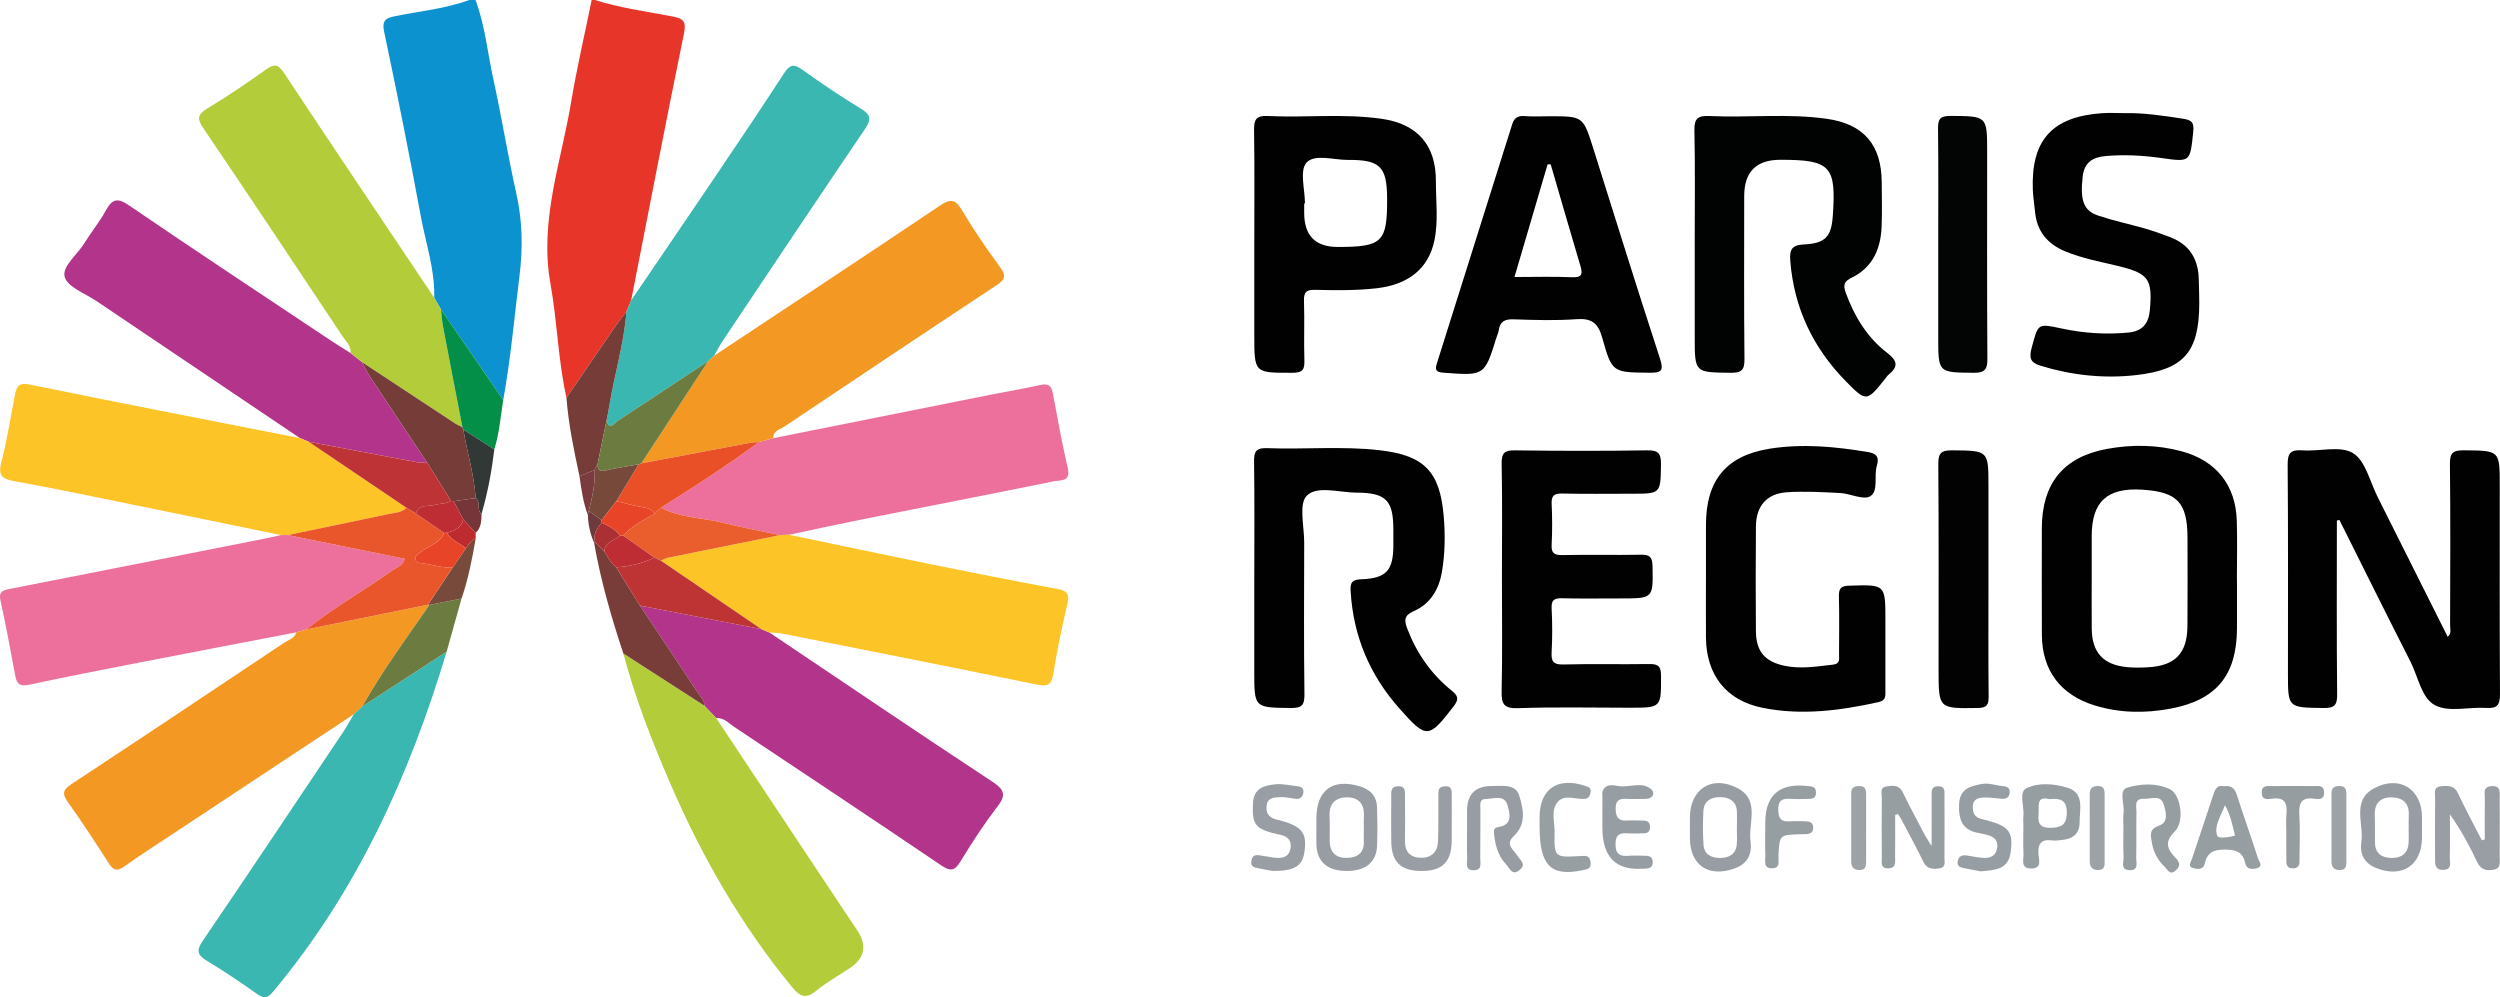 <?xml version="1.0" encoding="UTF-8"?> <svg xmlns="http://www.w3.org/2000/svg" id="uuid-7e4a6bd4-fb1d-4b06-9505-6381bcc4f966" width="1985.1" height="791.8" viewBox="0 0 1985.1 791.8"><defs><style>.uuid-83f15177-c94b-429f-8983-9e569036ec9c{fill:#be2d33;}.uuid-83f15177-c94b-429f-8983-9e569036ec9c,.uuid-afa5bc70-6eff-45a5-9e8a-7a1dd09c993b,.uuid-75de0ffa-b8f0-4bfb-8bc9-1ba58cd443a6,.uuid-55fb92d3-f9ca-4307-9493-3c056477c2de,.uuid-5d5218b7-e66c-42c6-a397-ff1d07bdd0e7,.uuid-e3b422e3-160e-4de7-bdab-351763471a52,.uuid-abb0ff02-f39f-4f6b-8147-21713c3ef49b,.uuid-cb2afd8f-e371-4a4c-998d-308095c52d3a,.uuid-8a083e4f-d2ca-462a-ab30-f17fad4d7c28,.uuid-b3e6a216-c00d-45ba-a4ca-c8596ca0d287,.uuid-9456b6c9-8376-4655-a1ae-8c3f13c67843,.uuid-c73eb4a5-62a9-4893-ac7e-63e2a06ccb5c,.uuid-04f8079d-037b-48d4-9f46-8c6212e52e08,.uuid-a9f3cd32-c93f-4d88-a4a1-661c15f7376a,.uuid-3e91bc23-4aca-4236-856c-aadbdbde4748,.uuid-ebd1d23e-d85f-4efb-a9b7-a5e3107a52e6,.uuid-bb895e8d-f921-4fd1-8d75-97820882bea3,.uuid-f08b048f-7672-474f-ac2a-b3db32b0a670,.uuid-a631b417-62a8-4a5e-9b3e-333da1baf948,.uuid-20762c56-9495-465e-bef0-c23107bf0cd6,.uuid-cb11db23-32a6-41c6-93bc-c33b6867b0a5,.uuid-4576849d-0342-4349-805e-7e53da543fd1,.uuid-6cdb482a-b57a-4877-8862-f58a409b2ed8,.uuid-1df9bd06-1be0-4bb5-ad2c-9480fd0fd3e7,.uuid-072fd1a1-c296-4a66-ab94-3918df101ed4,.uuid-d62b4b24-b025-40d6-b252-c1a170b6881b,.uuid-fa907edd-bbb5-4e4f-a772-e8a05c960aee,.uuid-380392fc-fd65-4293-be21-17140919c9bd,.uuid-e609a22f-41d6-4933-8ee3-668e5ccf1dcc,.uuid-157c7759-3b55-4fcb-908a-8b70d20be9bc,.uuid-1d70477d-4752-4d71-9540-77bbd7a947cd,.uuid-2441b875-c9f6-4339-9bb0-0210f5039b06,.uuid-2f6b7bd3-9703-4188-8e0a-d052b37bbd19,.uuid-6daee454-679d-4ef0-af77-60adec5c15ba,.uuid-4e0c5d6a-c293-4156-86c9-bd7bbdc4ee4a,.uuid-b7430068-343a-4a6c-9d8b-1e7bb4dff5bf,.uuid-de87da90-630b-41de-ab21-4fe98640f096,.uuid-828d23fa-a763-443e-b836-bbb5328ee50c,.uuid-c2225128-5eb1-4cb3-ba10-4b85d976548a{stroke-width:0px;}.uuid-afa5bc70-6eff-45a5-9e8a-7a1dd09c993b{fill:#ea562b;}.uuid-75de0ffa-b8f0-4bfb-8bc9-1ba58cd443a6{fill:#979ea2;}.uuid-55fb92d3-f9ca-4307-9493-3c056477c2de{fill:#783d39;}.uuid-5d5218b7-e66c-42c6-a397-ff1d07bdd0e7{fill:#f49824;}.uuid-e3b422e3-160e-4de7-bdab-351763471a52{fill:#313836;}.uuid-abb0ff02-f39f-4f6b-8147-21713c3ef49b{fill:#989fa3;}.uuid-cb2afd8f-e371-4a4c-998d-308095c52d3a{fill:#010102;}.uuid-8a083e4f-d2ca-462a-ab30-f17fad4d7c28{fill:#ec6f9c;}.uuid-b3e6a216-c00d-45ba-a4ca-c8596ca0d287{fill:#be2b2f;}.uuid-9456b6c9-8376-4655-a1ae-8c3f13c67843{fill:#763538;}.uuid-c73eb4a5-62a9-4893-ac7e-63e2a06ccb5c{fill:#be3335;}.uuid-04f8079d-037b-48d4-9f46-8c6212e52e08{fill:#9ca2a6;}.uuid-a9f3cd32-c93f-4d88-a4a1-661c15f7376a{fill:#0c93cf;}.uuid-3e91bc23-4aca-4236-856c-aadbdbde4748{fill:#b3358b;}.uuid-ebd1d23e-d85f-4efb-a9b7-a5e3107a52e6{fill:#784a3b;}.uuid-bb895e8d-f921-4fd1-8d75-97820882bea3{fill:#969da1;}.uuid-f08b048f-7672-474f-ac2a-b3db32b0a670{fill:#3ab7b0;}.uuid-a631b417-62a8-4a5e-9b3e-333da1baf948{fill:#010101;}.uuid-20762c56-9495-465e-bef0-c23107bf0cd6{fill:#6c7c40;}.uuid-cb11db23-32a6-41c6-93bc-c33b6867b0a5{fill:#77493a;}.uuid-4576849d-0342-4349-805e-7e53da543fd1{fill:#048f49;}.uuid-6cdb482a-b57a-4877-8862-f58a409b2ed8{fill:#ea5d2d;}.uuid-1df9bd06-1be0-4bb5-ad2c-9480fd0fd3e7{fill:#030404;}.uuid-072fd1a1-c296-4a66-ab94-3918df101ed4{fill:#979da2;}.uuid-d62b4b24-b025-40d6-b252-c1a170b6881b{fill:#be3435;}.uuid-fa907edd-bbb5-4e4f-a772-e8a05c960aee{fill:#e84528;}.uuid-380392fc-fd65-4293-be21-17140919c9bd{fill:#6f3a3b;}.uuid-e609a22f-41d6-4933-8ee3-668e5ccf1dcc{fill:#010202;}.uuid-157c7759-3b55-4fcb-908a-8b70d20be9bc{fill:#793b3d;}.uuid-1d70477d-4752-4d71-9540-77bbd7a947cd{fill:#020202;}.uuid-2441b875-c9f6-4339-9bb0-0210f5039b06{fill:#979ea3;}.uuid-2f6b7bd3-9703-4188-8e0a-d052b37bbd19{fill:#ab3033;}.uuid-6daee454-679d-4ef0-af77-60adec5c15ba{fill:#b3cc39;}.uuid-4e0c5d6a-c293-4156-86c9-bd7bbdc4ee4a{fill:#989ea3;}.uuid-b7430068-343a-4a6c-9d8b-1e7bb4dff5bf{fill:#e73629;}.uuid-de87da90-630b-41de-ab21-4fe98640f096{fill:#e95028;}.uuid-828d23fa-a763-443e-b836-bbb5328ee50c{fill:#fdc428;}.uuid-c2225128-5eb1-4cb3-ba10-4b85d976548a{fill:#763d38;}</style></defs><path class="uuid-a9f3cd32-c93f-4d88-a4a1-661c15f7376a" d="M344.78,236.4c.65-22.13-6.65-43.01-10.6-64.37-9.05-49.04-18.82-97.95-29.15-146.74-2.01-9.5,1.67-11.02,9.02-12.51C333.62,8.81,353.68,6.95,372.6,0h4.98c7.56,20.19,9.51,41.65,14.09,62.51,6.63,30.19,11.52,60.76,18.26,90.92,4.85,21.67,5.38,43.05,2.64,65-4.13,33.1-7.02,66.36-12.99,99.23-16.48-23.98-32.96-47.97-49.44-71.96-1.79-3.1-3.58-6.2-5.37-9.31Z"></path><path class="uuid-b7430068-343a-4a6c-9d8b-1e7bb4dff5bf" d="M449.77,315.83c-6.62-29.85-7.31-60.57-12.69-90.52-8.96-49.9,8.42-96.36,16.38-144.04,4.55-27.24,10.84-54.19,16.35-81.27.83,0,1.66,0,2.49,0,20.15,6.36,41.09,9.11,61.75,13.08,8.44,1.62,11.06,3.79,9.06,13.55-14.49,70.51-28.07,141.21-41.93,211.83-1.25,3-2.52,6.03-3.78,9.05-2.72,3.55-5.6,7-8.14,10.68-13.21,19.18-26.33,38.42-39.49,57.65Z"></path><path class="uuid-cb2afd8f-e371-4a4c-998d-308095c52d3a" d="M1855.57,413.36c0,46.01-.26,92.02.22,138.02.09,8.85-2.35,10.94-11,10.81-28.06-.4-28.07-.02-28.07-27.51,0-55.14.23-110.28-.23-165.41-.08-9.26,2.12-12.39,11.64-11.68,13.62,1.02,30.17-3.96,40.22,2.18,9.93,6.07,13.47,22.71,19.57,34.83,18.53,36.82,36.94,73.71,55.65,111.06,3.28-2.79,1.9-6.23,1.91-9.09.11-42.7.34-85.4-.14-128.1-.1-8.8,2.39-10.99,11.02-10.91,28.54.27,28.54-.09,28.54,28.02,0,55.14-.18,110.27.19,165.41.06,8.53-1.92,11.74-10.92,11.14-13.61-.92-29.43,3.56-40.38-1.99-11.05-5.6-13.59-22.63-19.74-34.7-19.06-37.4-37.67-75.02-56.46-112.56-.68.15-1.36.3-2.04.45Z"></path><path class="uuid-3e91bc23-4aca-4236-856c-aadbdbde4748" d="M238.12,347.85c-53.93-36.31-107.88-72.6-161.77-108.96-8.9-6-22.64-10.88-24.95-18.91-2.41-8.36,9.94-17.68,15.53-26.78,5.42-8.82,12.08-16.91,17.05-25.95,5.02-9.13,9-10.62,18.48-4.15,53.39,36.45,107.37,72.06,161.16,107.92,4.82,3.22,9.8,6.2,14.7,9.28,3.05,2.41,6.1,4.82,9.15,7.24,1.94,3.6,3.62,7.37,5.86,10.77,15.26,23.11,30.63,46.13,45.97,69.19-2.83-.16-5.72,0-8.48-.52-28.58-5.34-57.14-10.79-85.7-16.21-2.33-.98-4.66-1.95-6.99-2.93Z"></path><path class="uuid-828d23fa-a763-443e-b836-bbb5328ee50c" d="M238.12,347.85c2.33.98,4.66,1.95,6.99,2.93,25.89,17.47,51.78,34.95,77.68,52.42-3.71,3.86-8.81,3.87-13.55,4.86-26.9,5.62-53.8,11.23-80.7,16.84-1.8,0-3.61,0-5.41,0-43.7-8.99-87.4-18.04-131.12-26.94-26.78-5.45-53.55-11-80.44-15.85-9.34-1.68-13.4-4.09-10.56-14.91,4.61-17.55,7.28-35.6,10.81-53.43,1.29-6.52,2.53-10.35,11.94-8.41,71.34,14.7,142.88,28.46,214.36,42.51Z"></path><path class="uuid-6daee454-679d-4ef0-af77-60adec5c15ba" d="M287.46,287.54c-3.05-2.41-6.1-4.83-9.15-7.23.65-5.63-3.53-9.11-6.2-13.12-36.71-55.16-73.38-110.35-110.53-165.21-5.15-7.6-5.01-11.01,3.14-15.91,15.97-9.59,31.39-20.15,46.59-30.95,6.56-4.66,9.64-4.09,14.22,2.82,39.5,59.65,79.44,119,119.24,178.45,1.79,3.1,3.58,6.2,5.38,9.31.52,4.5.76,9.04,1.6,13.48,5.07,26.73,10.28,53.42,15.45,80.13-2.15-1.15-4.41-2.15-6.45-3.48-24.45-16.07-48.87-32.18-73.29-48.29Z"></path><path class="uuid-8a083e4f-d2ca-462a-ab30-f17fad4d7c28" d="M613.97,347.93c57.21-11.45,114.41-22.92,171.63-34.33,13.4-2.67,26.91-4.82,40.23-7.85,6.36-1.45,8.99.14,10.17,6.53,3.67,19.92,7.36,39.86,11.88,59.6,2.51,10.95-6.04,9.26-11,10.27-51.52,10.47-103.13,20.47-154.69,30.75-18.6,3.71-37.13,7.81-55.69,11.73-2.33.08-4.65.16-6.98.25-14.91-3.16-29.95-5.85-44.71-9.62-16.61-4.24-34.37-3.8-49.95-12.19,26.44-16.6,52.68-33.5,77.78-52.09,3.78-1.01,7.56-2.03,11.33-3.04Z"></path><path class="uuid-3e91bc23-4aca-4236-856c-aadbdbde4748" d="M611.01,502.29c58.87,39.52,117.55,79.32,176.79,118.28,10.13,6.66,11.24,10.89,3.86,20.4-10.65,13.71-20.04,28.47-29.14,43.28-4.64,7.56-8.12,7.65-15.25,2.83-54.62-36.94-109.52-73.46-164.42-109.98-4.35-2.9-8.12-7.38-14.19-6.94-3.13-3.28-6.26-6.56-9.4-9.84.23-4.6-3.26-7.39-5.45-10.71-15.14-22.97-30.45-45.84-45.7-68.74,32.15,6.23,64.31,12.46,96.47,18.68,2.15.91,4.29,1.83,6.44,2.74Z"></path><path class="uuid-f08b048f-7672-474f-ac2a-b3db32b0a670" d="M497.4,247.51c1.26-3.02,2.53-6.05,3.78-9.05,22.11-32.51,44.31-64.98,66.32-97.58,18.55-27.48,37.05-54.99,55.14-82.78,4.35-6.67,7.57-7.69,14.3-2.86,15.15,10.88,30.64,21.35,46.59,31,8.14,4.92,8.43,8.63,3.26,16.26-37.92,55.9-75.4,112.08-112.97,168.22-2.51,3.75-4.53,7.83-6.78,11.75-1.55,1.41-3.11,2.83-4.66,4.25-24.01,15.9-47.97,31.87-72.11,47.57-2.39,1.55-6.23,8.36-8.69-.36.71-3.65,1.52-7.29,2.12-10.96,4.08-25.24,11.75-49.84,13.7-75.46Z"></path><path class="uuid-828d23fa-a763-443e-b836-bbb5328ee50c" d="M611.01,502.29c-2.15-.91-4.29-1.83-6.44-2.74-26.58-18.11-53.15-36.21-79.73-54.32,1.79-.8,3.51-1.97,5.39-2.35,29.75-6.06,59.52-12.02,89.28-18.01,2.33-.08,4.65-.16,6.98-.25,36.9,7.69,73.77,15.53,110.71,23.03,34.11,6.93,68.26,13.69,102.48,20.04,7.44,1.38,9.7,3.76,7.93,11.43-4.28,18.52-8.26,37.15-11.27,55.91-1.44,8.98-4.55,10.31-13.12,8.55-67.37-13.83-134.85-27.14-202.31-40.53-3.22-.64-6.6-.53-9.9-.77Z"></path><path class="uuid-8a083e4f-d2ca-462a-ab30-f17fad4d7c28" d="M223.13,424.89c1.8,0,3.61,0,5.41,0,30.88,6.27,61.76,12.54,92.81,18.84-1.24,5.49-5.82,6.4-8.99,8.66-22.8,16.19-47.27,29.97-69.2,47.43-2.62.75-5.24,1.51-7.86,2.26-41.46,7.97-82.93,15.88-124.37,23.95-29.25,5.7-58.52,11.34-87.64,17.65-7.07,1.53-9.88-.2-11.13-6.84-3.74-19.91-7.3-39.87-11.72-59.63-1.59-7.1,1.11-8.39,7.05-9.55,67.04-13.09,134.04-26.4,201.04-39.66,4.88-.97,9.73-2.06,14.59-3.09Z"></path><path class="uuid-5d5218b7-e66c-42c6-a397-ff1d07bdd0e7" d="M235.3,502.08c2.62-.75,5.24-1.51,7.85-2.26,32.25-6.55,64.49-13.11,96.74-19.67l1.05.17c-18.3,26.49-37.38,52.47-53.25,80.56-2.25,2.08-4.51,4.16-6.76,6.24-45.93,30.36-91.86,60.71-137.77,91.09-14.85,9.83-29.89,19.41-44.39,29.74-6.01,4.28-8.87,3.03-12.51-2.65-10.51-16.37-21.15-32.67-32.43-48.51-4.68-6.58-3.92-9.69,2.8-14.12,56.38-37.14,112.54-74.61,168.67-112.13,3.58-2.39,8.54-3.45,9.99-8.46Z"></path><path class="uuid-5d5218b7-e66c-42c6-a397-ff1d07bdd0e7" d="M562.37,286.71c1.56-1.42,3.11-2.84,4.66-4.25,59.71-39.59,119.55-79.01,179.01-119,8.45-5.69,12.4-5.68,17.82,3.47,9.27,15.64,19.64,30.69,30.37,45.39,4.96,6.79,3.83,9.72-2.88,14.14-56.34,37.17-112.45,74.69-168.52,112.26-3.48,2.33-9.01,3.21-8.85,9.22-3.78,1.01-7.56,2.03-11.34,3.04-2.45.22-4.94.24-7.35.69-28.69,5.38-57.37,10.82-86.05,16.25,17.71-27.07,35.42-54.13,53.13-81.2Z"></path><path class="uuid-a631b417-62a8-4a5e-9b3e-333da1baf948" d="M995.96,458.39c0-30.68.26-61.37-.18-92.04-.11-7.99,1.86-10.82,10.28-10.5,29.85,1.12,59.82-1.77,89.59,1.67,35.35,4.09,47.67,16.88,50.71,52.22,1.28,14.85,1.08,29.88-1.45,44.59-2.34,13.63-9.14,25.17-22.26,30.91-7.89,3.46-7.78,7.27-5.1,14.25,7.46,19.4,18.96,35.8,35.03,48.82,5.18,4.2,6.16,6.72,1.69,12.52-19.93,25.82-21.46,26.14-43.15,1.67-23.57-26.6-36.63-57.59-38.67-93.19-.38-6.61.91-9.08,8.43-9.35,20-.71,25.41-7,25.5-26.89.02-4.15,0-8.29,0-12.44-.03-23.28-5.67-29.39-29.36-29.46-13.54-.04-31.18-5.83-39.4,2.46-6.54,6.6-1.99,24.32-2.03,37.11-.1,40.22-.33,80.44.19,120.65.11,8.88-2.4,10.91-11.02,10.8-28.81-.38-28.82-.01-28.82-29.18,0-24.88,0-49.75,0-74.63Z"></path><path class="uuid-e609a22f-41d6-4933-8ee3-668e5ccf1dcc" d="M1345.67,193.11c0-29.84.41-59.7-.24-89.52-.21-9.6,2.8-11.89,11.96-11.46,31.06,1.45,62.28-2.21,93.25,2.21,29.41,4.2,43.4,20.8,43.53,50.63.05,11.61.36,23.22-.08,34.81-.67,17.59-6.97,32.49-23.63,40.62-6.4,3.12-7.1,5.96-4.75,12.36,6.87,18.67,16.93,35.29,32.68,47.33,8.71,6.66,8.87,11.18,1.05,17.58-.94.77-1.59,1.9-2.37,2.87-14.71,18.44-15.09,18.81-31.26,2.36-26.12-26.57-41.33-58.32-44.26-95.81-.68-8.75,1.12-12.52,10.65-12.98,17.2-.84,21.92-6.07,23.1-22.55,2.83-39.85-1.68-44.69-41.67-44.69q-28.67,0-28.67,28.85c0,43.11-.25,86.22.21,129.32.09,8.69-2.21,11.07-10.96,10.96-28.52-.34-28.53.04-28.53-28.28,0-24.87,0-49.74,0-74.61Z"></path><path class="uuid-a631b417-62a8-4a5e-9b3e-333da1baf948" d="M1776.25,460.51c0,12.85.04,25.71,0,38.56-.15,37.03-16.28,56.78-52.69,63.62-20.19,3.8-40.41,3.56-60.27-2.54-27.11-8.32-41.8-27.77-41.96-55.99-.15-28.19-.05-56.39-.03-84.58.02-35.64,17.03-56.82,51.98-63.17,19.72-3.58,39.66-3.33,59.21,1.98,27.15,7.38,42.71,26.75,43.61,54.86.5,15.74.09,31.51.09,47.26.03,0,.05,0,.08,0ZM1660.9,458.03c0,13.66-.08,27.33.02,40.99.13,19.05,9.11,28.92,28.18,30.72,5.34.51,10.78.41,16.15.13,21.87-1.15,31.45-10.91,31.67-32.66.23-23.18.06-46.37.05-69.56,0-28.62-7.83-37.05-35.99-38.82-27.85-1.76-40.07,9.5-40.08,36.9,0,10.77,0,21.53,0,32.3Z"></path><path class="uuid-a631b417-62a8-4a5e-9b3e-333da1baf948" d="M1230.57,92.31c26.63,0,26.53.03,34.78,26.25,17.42,55.38,34.67,110.82,52.7,166,3.37,10.3.81,11.52-8.68,11.4-28.75-.36-29.33.14-37.15-27.81-3.21-11.47-8.29-15.59-20.35-14.71-16.5,1.21-33.17.69-49.74.12-6.94-.24-11.02,1.39-12.04,8.58-.29,2.01-1.23,3.92-1.84,5.88-9.53,30.56-9.51,30.36-42.18,27.92-6.3-.47-6.64-2.62-5.08-7.57,19.97-63.19,39.89-126.39,59.73-189.62,1.62-5.16,4.47-7.03,9.95-6.57,6.59.55,13.26.13,19.89.13ZM1231.3,130.46c-.81,0-1.63.02-2.44.03-8.66,29.48-17.33,58.95-26.3,89.47,16.7,0,31.2-.47,45.66.18,8.23.37,8.56-2.75,6.64-9.17-7.98-26.8-15.73-53.66-23.56-80.51Z"></path><path class="uuid-f08b048f-7672-474f-ac2a-b3db32b0a670" d="M280.94,567.12c2.25-2.08,4.51-4.16,6.76-6.25,22.33-14.5,44.66-28.99,66.99-43.48-29.57,98.35-71.27,190.51-137.89,270.07-4.62,5.52-7.5,5.45-12.92,1.62-12.86-9.09-25.93-17.93-39.42-26.04-7.73-4.65-8.83-8.12-3.42-16.06,37.55-55.12,74.54-110.62,111.65-166.04,2.98-4.45,5.51-9.2,8.24-13.82Z"></path><path class="uuid-6daee454-679d-4ef0-af77-60adec5c15ba" d="M559.25,560.31c3.13,3.28,6.27,6.56,9.4,9.84,33.86,51,67.72,102.01,101.59,153.01,3.43,5.17,6.91,10.31,10.36,15.48q11.96,17.9-5.34,29.75c-8.9,6.06-18.5,11.22-26.75,18.04-8.34,6.89-12.95,5.4-19.61-2.7-40.3-48.98-71.48-103.31-96.53-161.29-14.57-33.73-28.03-67.9-37.4-103.51,21.43,13.8,42.85,27.59,64.27,41.39Z"></path><path class="uuid-a631b417-62a8-4a5e-9b3e-333da1baf948" d="M995.96,192.8c0-29.8.28-59.6-.18-89.4-.13-8.29,1.54-11.72,10.74-11.28,30.18,1.46,60.52-2.13,90.63,2.23,28.48,4.12,43.11,20.88,43.01,49.63-.06,15.68,2.06,31.56-1.2,47.03-4.74,22.51-20.88,35.07-46.06,37.91-16.12,1.82-32.27,1.61-48.4,1.23-6.89-.16-9.35,1.48-9.09,8.76.56,15.71-.17,31.46.32,47.17.22,7.19-1.17,9.91-9.32,9.92-30.45.07-30.45.44-30.45-29.96v-73.26ZM1036.18,161.58c-.2,0-.4,0-.6,0v7.45q0,27.07,26.64,27.06c35.53,0,39.38-3.81,39.2-38.69-.13-25-5.57-30.63-30.92-30.41-11.43.1-26.73-5.06-33.17,2.26-5.52,6.27-1.14,21.22-1.14,32.33Z"></path><path class="uuid-cb2afd8f-e371-4a4c-998d-308095c52d3a" d="M1192.6,458.98c0-30.25.38-60.51-.23-90.75-.18-8.99,2.6-10.75,11.05-10.63,34.87.49,69.76.53,104.62-.01,9.01-.14,10.96,2.78,10.84,11.21-.35,23.24.03,23.24-23.69,23.24-18.27,0-36.54.28-54.8-.15-6.58-.15-8.61,1.83-8.31,8.34.5,10.75.54,21.56-.01,32.31-.35,6.69,2,8.31,8.38,8.2,20.75-.37,41.52.09,62.27-.27,6.72-.12,9.31,1.39,9.45,8.81.5,25.89.83,25.89-25.54,25.89-15.36,0-30.73.25-46.08-.12-6.17-.15-8.86,1.13-8.5,8.04.6,11.57.62,23.22,0,34.79-.4,7.41,1.37,9.96,9.38,9.74,22.4-.62,44.84.02,67.25-.35,6.95-.11,10.23.68,10.24,9.12.03,25.58.48,25.58-25.03,25.58-29.48,0-58.98-.7-88.42.35-11.74.42-13.34-3.6-13.11-13.82.66-29.82.24-59.67.24-89.51Z"></path><path class="uuid-a631b417-62a8-4a5e-9b3e-333da1baf948" d="M1354.6,458.97c0-14.08,0-28.16,0-42.24.02-35.41,16.13-55.03,50.83-60.49,26.04-4.1,52.05-1.61,77.9,2.72,6.38,1.07,9.16,3.7,6.97,10.79-2.52,8.15,1.55,20.14-5.28,24.3-5.38,3.27-15.64-2.12-23.79-2.56-14.06-.75-28.23-1.54-42.25-.63-16.09,1.04-24.54,10.82-24.7,27.04-.27,27.75-.23,55.5-.02,83.25.12,16.11,7.02,24.21,22.88,27.54,12.83,2.69,25.56.47,38.34-.94,5.89-.65,4.78-4.53,4.79-8.06.05-15.32.27-30.65-.1-45.97-.15-6.19,1.28-8.47,8.12-8.68,28.8-.89,28.79-1.16,28.79,27.46,0,18.64.02,37.27-.02,55.91,0,4.04.68,7.74-5.48,9.1-30.59,6.78-61.33,10.78-92.38,4.45-28.63-5.84-44.41-26.15-44.61-55.76-.11-15.74-.02-31.48-.02-47.21Z"></path><path class="uuid-a631b417-62a8-4a5e-9b3e-333da1baf948" d="M1686.59,89.81c15.8-.29,31.32,2.07,46.89,4.47,6.75,1.04,8.82,2.9,8.05,10.22-2.57,24.6-2.14,24.25-26.13,20.88-14.32-2.01-28.81-2.73-43.37-1.48-10.53.9-17.05,5.19-18.29,16.26-2.13,19.05.58,27.12,12.57,31.12,12.12,4.05,24.7,6.68,37,10.22,6.72,1.94,13.31,4.33,19.86,6.81,15.38,5.82,22.4,17.42,22.74,33.48.14,6.62.46,13.24.41,19.86-.31,37.68-12.11,51.75-49.59,56.13-25.7,3-51.23.31-76.19-7.29-8.1-2.47-9.6-5.78-7.34-14.21,5.24-19.49,4.54-19.58,23.86-15.43,17.52,3.76,35.2,4.93,53.09,3.2,10.97-1.06,15.97-7.14,16.91-17.71,2.22-24.92-.93-29.21-25.33-35.15-14.02-3.41-28.27-5.96-41.74-11.55-14.35-5.95-22.67-16-24.09-31.57-.52-5.76-1.54-11.5-1.76-17.26-1.49-39.59,15.33-58.21,55.03-60.93,5.78-.4,11.61-.06,17.42-.06Z"></path><path class="uuid-1d70477d-4752-4d71-9540-77bbd7a947cd" d="M1578.92,460.89c0,30.68-.18,61.36.14,92.04.07,6.69-1.31,9.14-8.72,9.25-31.04.45-31.04.74-31.04-30.68,0-54.31.2-108.62-.21-162.93-.07-8.68,2.19-11.07,10.94-10.99,28.88.27,28.88-.1,28.88,28.69v74.63Z"></path><path class="uuid-1df9bd06-1be0-4bb5-ad2c-9480fd0fd3e7" d="M1539.03,193.35c0-30.21.21-60.42-.15-90.63-.09-7.45.93-10.75,9.81-10.68,29.18.22,29.19-.21,29.19,28.82,0,54.63-.17,109.25.18,163.88.05,8.38-1.8,11.36-10.85,11.27-28.18-.28-28.18.13-28.18-28.17v-74.49Z"></path><path class="uuid-55fb92d3-f9ca-4307-9493-3c056477c2de" d="M559.25,560.31c-21.42-13.8-42.85-27.59-64.27-41.39-9.59-28.84-18-57.99-23.26-87.97,0,0,.71-.67.71-.67,2.46,2.51,4.92,5.01,7.38,7.52,3.05,4.29,4.99,9.41,9.45,12.65,6.28,10.14,12.56,20.28,18.85,30.41,15.25,22.9,30.56,45.77,45.7,68.74,2.19,3.32,5.68,6.12,5.45,10.71Z"></path><path class="uuid-c2225128-5eb1-4cb3-ba10-4b85d976548a" d="M497.4,247.51c-1.95,25.63-9.63,50.22-13.7,75.46-.59,3.67-1.41,7.31-2.11,10.95-2.34,11.43-4.68,22.87-7.03,34.31l-2.34,4.97c-4.02,1.64-8.04,3.29-12.07,4.93-4.45-20.6-8.77-41.22-10.37-62.3,13.15-19.22,26.28-38.46,39.49-57.65,2.54-3.68,5.42-7.12,8.14-10.68Z"></path><path class="uuid-4e0c5d6a-c293-4156-86c9-bd7bbdc4ee4a" d="M1973,666.56c0-10.75-.15-21.5.07-32.24.08-4.1-1.96-9.76,5.5-10.11,7.35-.34,6.27,4.96,6.28,9.37.06,15.73.08,31.46-.01,47.18-.02,3.94,1.17,8.77-4.8,9.84-5.81,1.05-10.22-.04-13.14-6.22-6.09-12.92-12.89-25.51-21.59-37.77,0,11.33.18,22.66-.1,33.98-.1,3.99,2.34,10.02-5.3,10.12-6.87.09-6.38-5.09-6.39-9.68-.03-15.73-.11-31.46.06-47.18.04-3.77-1.64-8.95,4.79-9.57,5.42-.52,10.39-.78,13.43,5.74,5.87,12.61,12.55,24.84,18.89,37.23.77-.23,1.53-.47,2.3-.7Z"></path><path class="uuid-4576849d-0342-4349-805e-7e53da543fd1" d="M367.2,339.32c-5.17-26.71-10.38-53.41-15.45-80.13-.84-4.43-1.08-8.98-1.6-13.48,16.48,23.99,32.96,47.98,49.44,71.96-2.16,13.1-3.07,26.44-7.09,39.2-8.21-5.26-16.42-10.52-24.63-15.78-.35-.55-.58-1.14-.67-1.78Z"></path><path class="uuid-20762c56-9495-465e-bef0-c23107bf0cd6" d="M354.68,517.4c-22.33,14.49-44.66,28.98-66.99,43.48,15.87-28.09,34.95-54.06,53.25-80.56,8.52-1.69,17.03-3.38,25.55-5.08-3.94,14.05-7.88,28.1-11.82,42.15Z"></path><path class="uuid-75de0ffa-b8f0-4bfb-8bc9-1ba58cd443a6" d="M1504.83,647.05c0,11.08.1,22.15-.06,33.23-.05,3.85,1.22,8.96-5.21,9.2-6.8.26-5.3-5.05-5.33-8.83-.15-15.72-.17-31.44.02-47.16.04-3.31-1.85-8.22,3.7-9.04,4.78-.71,9.86-1.51,12.81,4.47,5.66,11.49,11.68,22.81,17.62,34.16,1.08,2.06,2.45,3.97,5.39,8.7,0-15.28-.05-27.44.03-39.6.02-3.62-.63-7.85,5.17-7.86,5.92,0,5,4.38,5.02,7.91.09,16.13.13,32.27-.03,48.4-.03,3.37,1.58,8.06-4.01,8.88-5.03.74-9.72.77-12.58-5.02-5.67-11.49-11.79-22.75-17.77-34.09-.74-1.4-1.69-2.68-2.54-4.01-.74.22-1.48.44-2.22.66Z"></path><path class="uuid-072fd1a1-c296-4a66-ab94-3918df101ed4" d="M1923.16,657.51c0,2.48,0,4.96,0,7.44-.04,22.1-15.79,32.54-36.37,24.31-9.66-3.87-13.19-11.41-11.79-20.78,2.17-14.57-8.1-32.96,10.45-42.72,19.95-10.5,37.66.89,37.72,23.06,0,2.89,0,5.79,0,8.68ZM1912.52,657.58s.07,0,.1,0c0-3.29-.19-6.59.03-9.86.68-10.11-5.05-14.64-14.09-14.58-8.77.05-13.34,5.11-12.88,14.38.37,7.38-.08,14.8.18,22.19.29,8.28,5.74,11.46,13.15,11.55,7.48.09,12.75-3.29,13.45-11.35.35-4.08.06-8.21.06-12.32Z"></path><path class="uuid-072fd1a1-c296-4a66-ab94-3918df101ed4" d="M1341.85,656.7c0-2.48,0-4.96,0-7.44.04-22.53,16.96-33.89,37.29-23.72,18.87,9.44,8.86,27.94,10.85,42.52,1.33,9.76-2.08,17.71-12.58,21.49-20.72,7.47-35.51-2.42-35.56-24.17,0-2.9,0-5.79,0-8.69ZM1379.13,657.41s.03,0,.04,0c0-4.53.22-9.07-.05-13.59-.47-7.83-6.27-10.65-12.71-10.85-7.01-.22-13.41,2.54-13.84,10.92-.46,9.04-.54,18.15.11,27.16.55,7.57,6.39,10.22,13.17,10.19,6.76-.03,12.3-2.67,13.17-10.26.51-4.47.09-9.05.09-13.58Z"></path><path class="uuid-072fd1a1-c296-4a66-ab94-3918df101ed4" d="M1045.26,657.36c0-2.48,0-4.96,0-7.44.03-22.6,12.83-32.03,34.52-25.55,8.56,2.55,13.42,8.05,13.67,16.97.28,9.91.37,19.85.05,29.75-.44,13.45-8.96,20.49-24.12,20.5-15.15,0-23.53-7.09-24.09-20.59-.19-4.54-.03-9.09-.04-13.64ZM1082.93,658.13c0-3.29-.18-6.6.03-9.88.65-9.73-4.09-15.22-13.56-15.12-9.25.1-14.25,5.26-13.68,15.14.38,6.57,0,13.18.12,19.77.16,9.26,5.44,13.56,14.25,13.16,8-.36,13.25-4.19,12.85-13.18-.15-3.29-.02-6.59-.01-9.88Z"></path><path class="uuid-75de0ffa-b8f0-4bfb-8bc9-1ba58cd443a6" d="M1686.08,656.93c0-3.72-.44-7.5.09-11.14,1.02-7.04-4.16-18.21,2.89-20.34,10.51-3.17,23.08-3.99,33.96,1.23,8.57,4.11,11.9,25.59,3.87,33.48-8.45,8.31-6.05,14.05.27,20.65,3.37,3.52,4.85,6.23.6,10.2-4.77,4.45-6.52-.46-8.79-2.6-5.57-5.23-9.12-11.88-10.29-19.35-.82-5.24-2.8-10.59,5.82-13.55,7.98-2.74,5.13-11.92,3.3-17.46-2.32-7.02-10.02-3.56-15.38-3.79-8.2-.34-5.9,6.33-5.98,10.76-.24,11.98.09,23.97-.18,35.95-.09,3.97,2.25,10.3-5.33,10-7.49-.3-4.5-6.61-4.72-10.49-.43-7.83-.13-15.69-.13-23.55Z"></path><path class="uuid-072fd1a1-c296-4a66-ab94-3918df101ed4" d="M1164.89,657.56c0-4.56,0-9.11,0-13.67q0-19.79,19.66-19.75c8.2.03,18.8-1.95,21.76,7.54,3.3,10.57,5.95,22.73-4.42,32.33-7.18,6.65.39,11.08,3.16,15.72,2.26,3.79,7.17,6.41,1.57,11.08-5.99,4.99-7.9-1.55-10.46-4.18-6.29-6.47-8.76-14.77-9.72-23.64-.34-3.19-.82-5.64,3.4-6.29,11.79-1.82,8.92-11.24,7.13-17.46-2.47-8.59-11.15-4.85-17.25-4.79-5.5.06-4.17,5.23-4.21,8.68-.14,12.84.06,25.68-.14,38.51-.06,3.71,1.81,9.14-4.82,9.38-7.66.28-5.42-5.83-5.57-9.86-.29-7.86-.09-15.73-.09-23.6Z"></path><path class="uuid-75de0ffa-b8f0-4bfb-8bc9-1ba58cd443a6" d="M1765.72,624.3c6-.86,8.73,1.63,10.4,6.83,5.42,16.86,11.42,33.53,16.8,50.41.73,2.3,4.68,6.43-1.07,7.91-3.61.93-7.99.96-9.01-3.94-1.89-9.18-7.62-10.88-16.18-10.92-8.75-.04-14.08,2.16-16.03,11.2-1.04,4.82-5.58,4.55-9.18,3.54-4.62-1.3-1.84-4.64-1.06-7.02,5.67-17.22,11.58-34.36,17.18-51.6,1.46-4.49,3.31-7.64,8.15-6.4ZM1766.74,639.39c-3.35,8.61-8.63,16.02-6.33,23.92.85,2.91,8.98,1.61,14.3.17-1.96-7.95-3.44-15.81-7.97-24.1Z"></path><path class="uuid-75de0ffa-b8f0-4bfb-8bc9-1ba58cd443a6" d="M1606.63,655.68c0-2.48-.22-4.98.04-7.43.81-7.67-3.85-19.14,2.18-22.24,9.49-4.88,22.17-3.79,32.69-.57,13.97,4.28,9.67,17.36,9.75,27.59.07,8.97-5.58,13.25-14.19,13.97-2.47.21-5.01.66-7.43.33-8.84-1.21-11.68,2.6-11.08,11.16.29,4.1,3.02,10.91-5.4,11.13-9.17.24-6.22-6.93-6.46-11.65-.38-7.42-.1-14.87-.1-22.3ZM1627.3,634.57c-10.95-2.79-7.94,5.82-8.59,12.06-.81,7.84,1.75,10.91,10.19,10.69,9.15-.24,12.34-3.68,12.22-12.66-.14-9.48-5.3-11-13.82-10.09Z"></path><path class="uuid-4e0c5d6a-c293-4156-86c9-bd7bbdc4ee4a" d="M1152.73,651.46c0,5.37.05,10.74,0,16.11-.17,16.89-7.57,24.19-24.3,24.02-16.25-.16-23.46-7.12-23.71-23.28-.19-11.98-.07-23.96,0-35.94.02-3.65-.49-7.78,5.1-8.05,6.6-.31,5.77,4.45,5.79,8.48.07,11.57.2,23.14-.01,34.7-.16,8.68,4.03,13.4,12.44,13.61,8.28.21,13.44-4.39,13.78-12.7.49-11.96.16-23.95.29-35.93.04-3.61-.64-7.85,4.98-8.15,6.74-.36,5.54,4.61,5.62,8.53.13,6.19.03,12.39.04,18.59Z"></path><path class="uuid-2441b875-c9f6-4339-9bb0-0210f5039b06" d="M1272.34,657.28c0-7.87-.02-15.74.02-23.61.01-2.06-.45-4.48.44-6.13,3.39-6.31,9.65-3.45,14.4-3.15,8.27.51,17.73-4.02,24.53,2.96,2.72,2.79.2,7.04-5.03,7-4.98-.04-9.98.32-14.93-.03-6.24-.44-9.13,1.56-8.87,8.32.24,6.11,2.1,9.35,8.75,8.91,4.54-.3,9.12-.03,13.69.07,3.68.08,5.03,2.24,4.84,5.7-.17,3.12-2.07,4.28-4.88,4.34-4.15.09-8.31.31-12.44.04-6.23-.41-10.02.59-10.07,8.46-.06,8.18,3.51,9.98,10.55,9.36,4.12-.36,8.29-.04,12.44-.04,3.62,0,6.69.59,6.54,5.32-.16,4.75-3.49,4.89-6.93,4.98-.41.01-.83-.01-1.24.01q-31.79,2.15-31.79-32.52Z"></path><path class="uuid-2441b875-c9f6-4339-9bb0-0210f5039b06" d="M1572.6,691.87c-3.35-.65-8.21-1.62-13.08-2.53-3.1-.58-5.76-1.58-5.01-5.53.8-4.18,3.66-5.08,7.44-4.49,4.49.7,8.97,1.67,13.49,1.91,5.68.3,9.71-2.31,10.44-8.31.65-5.45-2.39-8.49-7.44-9.79-2.4-.62-4.81-1.27-7.26-1.68-12.95-2.17-16.01-10.39-15.61-22.45.41-12.47,8.43-14.7,17.88-16.46,5.95-1.11,11.49,1.24,17.24,1.71,3.33.27,5.59,1.63,5.05,5.46-.51,3.56-2.85,4.81-6.19,4.57-4.93-.35-9.88-1.27-14.77-1-4.12.22-8.27,1.45-8.31,7.21-.04,4.64,1.2,8.16,6.03,9.56,2.38.69,4.79,1.27,7.18,1.93,15.79,4.37,19.04,9.28,16.82,25-1.89,13.38-12.07,13.98-23.9,14.89Z"></path><path class="uuid-4e0c5d6a-c293-4156-86c9-bd7bbdc4ee4a" d="M1010.54,691.57c-1.64-.3-5.73-.9-9.75-1.81-3.48-.78-8.17-.74-7.12-6.36,1.19-6.39,6.05-4.08,9.92-3.66,3.69.4,7.34,1.41,11.03,1.48,5.59.12,9.63-2.13,10.21-8.42.51-5.58-2.4-8.47-7.43-9.76-2.4-.62-4.86-1.03-7.26-1.68-13.86-3.76-16.07-7.91-15.22-23.79.64-11.99,9.13-13.89,17.91-14.81,5.62-.59,11.47.94,17.22,1.52,3.39.34,5.54,1.76,4.79,5.59-.67,3.44-2.9,4.82-6.3,4.42-4.11-.48-8.26-1.61-12.3-1.32-4.25.3-9.56.07-10.43,6.44-.79,5.81,1.37,9.64,7.17,11.19,2,.53,4.03.97,6.01,1.57,15.54,4.7,19.07,10.07,16.63,25.2-1.66,10.3-8.08,14.35-25.07,14.21Z"></path><path class="uuid-abb0ff02-f39f-4f6b-8147-21713c3ef49b" d="M1222.49,656.39c0-2.48,0-4.95,0-7.43.04-22.5,14.14-32.16,36.09-25.02,3.23,1.05,5.11,1.71,4.31,5.65-.7,3.44-2.2,4.74-5.77,4.79-6.85.09-15.12-3.51-20.15,2.29-5.76,6.62-2.42,15.87-2.56,23.94-.36,20.28-.11,20.32,20.58,19.11,3.87-.23,7.24-.82,7.98,4.76.78,5.83-3.33,5.86-6.76,6.57-24.88,5.19-33.72-3.94-33.72-34.65Z"></path><path class="uuid-75de0ffa-b8f0-4bfb-8bc9-1ba58cd443a6" d="M1401.66,656.07c0-.83,0-1.65,0-2.48q0-33.23,33.53-29.47c3.43.38,6.67.28,6.78,5.09.11,4.86-3.04,5.15-6.57,5.16-4.56.02-9.14.32-13.67-.04-6.55-.52-9.82,1.17-9.72,8.72.09,7.09,2.48,9.75,9.44,9.11,4.11-.38,8.28-.06,12.42,0,3.18.04,5.7.92,5.87,4.76.16,3.69-1.84,5.21-5.24,5.39-1.65.08-3.31.07-4.97.12-16.69.5-16.61.51-17.37,17.56-.17,3.72,1.74,9.16-4.78,9.45-7.55.34-5.51-5.73-5.64-9.81-.27-7.85-.08-15.72-.08-23.57Z"></path><path class="uuid-bb895e8d-f921-4fd1-8d75-97820882bea3" d="M1815.41,660.69c0-4.55-.39-9.14.07-13.64.93-8.96-1.06-14.51-11.81-12.8-3.44.54-7.84.95-7.79-4.99.05-5.85,4.31-5.05,7.89-5.08,11.19-.09,22.38-.11,33.56,0,3.5.04,7.85-1.03,8.12,4.83.27,5.89-3.97,5.77-7.55,5.24-10.29-1.54-12.73,3.15-12.14,12.56.73,11.53.22,23.15.13,34.73-.03,3.6.62,7.86-5.1,7.98-5.74.12-5.3-4.06-5.35-7.75-.09-7.03-.03-14.06-.03-21.09Z"></path><path class="uuid-04f8079d-037b-48d4-9f46-8c6212e52e08" d="M1481.75,657.84c.01,8.67.01,17.35.01,26.02,0,3.44-.05,6.78-4.84,6.96-4.64.17-6.97-2.02-6.98-6.6-.02-18.17-.01-36.34,0-54.52,0-4.27,2.47-5.57,6.43-5.56,4.61,0,5.4,2.71,5.38,6.44-.05,9.09-.02,18.17,0,27.26Z"></path><path class="uuid-04f8079d-037b-48d4-9f46-8c6212e52e08" d="M1671.17,656.86c0,8.67.05,17.34,0,26.02-.02,3.66.61,7.83-5.1,7.95-4.75.1-6.73-2.44-6.73-6.88-.01-17.76.04-35.51-.03-53.27-.02-4.68,2-6.67,6.76-6.53,4.78.14,5.1,3.18,5.1,6.7,0,8.67,0,17.34,0,26.02Z"></path><path class="uuid-04f8079d-037b-48d4-9f46-8c6212e52e08" d="M1863.08,657.84c.01,8.67.01,17.35.01,26.02,0,3.44-.05,6.78-4.84,6.96-4.64.17-6.97-2.02-6.98-6.6-.02-18.17-.01-36.34,0-54.52,0-4.27,2.47-5.57,6.43-5.56,4.61,0,5.4,2.71,5.38,6.44-.05,9.09-.02,18.17,0,27.26Z"></path><path class="uuid-e3b422e3-160e-4de7-bdab-351763471a52" d="M367.87,341.09c8.21,5.26,16.42,10.51,24.63,15.78-2.05,17.32-5.26,34.41-10.12,51.17-4.34-3.15-.25-9.43-4.68-12.54-1.21-18.51-6.77-36.23-9.84-54.4Z"></path><path class="uuid-ebd1d23e-d85f-4efb-a9b7-a5e3107a52e6" d="M366.5,475.24c-8.52,1.69-17.03,3.38-25.55,5.08,0,0-1.05-.17-1.05-.17,6.6-9.95,13.21-19.91,19.81-29.86,3.39-4.94,6.78-9.88,10.17-14.82,2.2-3.06,4.15-6.36,7.85-7.94-2.77,16.13-5.9,32.18-11.23,47.71Z"></path><path class="uuid-9456b6c9-8376-4655-a1ae-8c3f13c67843" d="M377.71,395.5c4.43,3.11.34,9.39,4.68,12.54-.14,5.48-.27,10.97-4.68,15.13-3.29-3.57-6.57-7.14-9.86-10.7-2.52-4.82-5.04-9.65-7.56-14.47,5.81-.83,11.62-1.67,17.42-2.5Z"></path><path class="uuid-b3e6a216-c00d-45ba-a4ca-c8596ca0d287" d="M367.85,412.47c3.29,3.57,6.57,7.14,9.86,10.7,0,1.46.01,2.91.02,4.36-3.7,1.57-5.65,4.88-7.85,7.93-4.82-4.35-11.64-6.3-14.97-12.44,5.93-1.54,11.29-3.8,12.95-10.56Z"></path><path class="uuid-157c7759-3b55-4fcb-908a-8b70d20be9bc" d="M460.14,378.13c4.02-1.64,8.04-3.29,12.07-4.93.38,11.09-1.84,21.81-4.78,32.41-.21,1.11-.42,2.23-.63,3.34-3.82-9.93-5.14-20.4-6.66-30.82Z"></path><path class="uuid-380392fc-fd65-4293-be21-17140919c9bd" d="M466.8,408.95c.21-1.11.42-2.23.63-3.34,3.42,2.48,6.84,4.96,10.26,7.44-.06.67-.06,1.34.02,2-3.61,4.44-6.83,9.01-5.28,15.22,0,0-.71.67-.71.67-3.06-7.02-4.75-14.34-4.92-22Z"></path><path class="uuid-c2225128-5eb1-4cb3-ba10-4b85d976548a" d="M377.71,395.5c-5.81.83-11.62,1.67-17.42,2.5-.72-.09-1.44-.19-2.16-.27-6.28-10.07-12.56-20.15-18.83-30.22-15.34-23.05-30.71-46.08-45.97-69.19-2.24-3.4-3.92-7.17-5.86-10.77,24.43,16.1,48.84,32.22,73.29,48.28,2.03,1.34,4.29,2.33,6.45,3.48.09.64.32,1.23.67,1.78,3.07,18.17,8.63,35.9,9.84,54.4Z"></path><path class="uuid-c73eb4a5-62a9-4893-ac7e-63e2a06ccb5c" d="M339.29,367.5c6.28,10.07,12.56,20.15,18.83,30.23-3.92,2.48-8.6,1.94-12.69,3.16-5.22,1.56-12.72-.89-15.18,6.88-2.49-1.52-4.98-3.05-7.47-4.57-25.89-17.47-51.78-34.95-77.68-52.42,28.56,5.42,57.12,10.87,85.7,16.21,2.76.52,5.65.36,8.48.52Z"></path><path class="uuid-afa5bc70-6eff-45a5-9e8a-7a1dd09c993b" d="M322.79,403.19c2.49,1.52,4.98,3.05,7.46,4.58,7.47,5.12,14.94,10.24,22.41,15.36-3.34,8.43-12.36,10.02-18.41,15.19-1.84,1.57-4.78,2.66-4.5,5.34.29,2.78,3.48,3.51,5.66,3.69,8.14.67,15.94,4.2,24.29,2.93-6.6,9.95-13.21,19.91-19.81,29.86-32.25,6.56-64.5,13.11-96.74,19.67,21.93-17.47,46.4-31.25,69.2-47.44,3.17-2.25,7.75-3.16,8.99-8.66-31.05-6.3-61.93-12.57-92.81-18.84,26.91-5.61,53.81-11.22,80.71-16.84,4.74-.99,9.84-1,13.55-4.86Z"></path><path class="uuid-6cdb482a-b57a-4877-8862-f58a409b2ed8" d="M619.52,424.87c-29.76,5.98-59.53,11.94-89.28,18.01-1.88.38-3.6,1.55-5.4,2.35-1.73-.81-3.45-1.62-5.17-2.42-8.29-5.85-16.57-11.69-24.86-17.54,6.95-7.66,16.05-12.25,24.83-17.29,1.74-1.64,3.48-3.27,5.22-4.91,15.58,8.39,33.34,7.95,49.95,12.19,14.76,3.76,29.79,6.45,44.71,9.62Z"></path><path class="uuid-de87da90-630b-41de-ab21-4fe98640f096" d="M524.86,403.06c-1.74,1.64-3.48,3.27-5.22,4.91-1.74-3.93-5.1-4.47-8.97-5.12-7.17-1.21-14.19-3.27-21.28-4.98,5.91-9.72,11.82-19.44,17.73-29.16.68-.35,1.38-.62,2.12-.79,28.68-5.43,57.36-10.87,86.05-16.25,2.41-.45,4.9-.47,7.35-.69-25.1,18.59-51.34,35.49-77.78,52.09Z"></path><path class="uuid-d62b4b24-b025-40d6-b252-c1a170b6881b" d="M519.67,442.81c1.72.81,3.45,1.62,5.17,2.42,26.58,18.11,53.16,36.21,79.73,54.32-32.16-6.23-64.32-12.45-96.47-18.68-6.28-10.14-12.56-20.28-18.84-30.42,10.63-.58,20.74-3.21,30.4-7.64Z"></path><path class="uuid-20762c56-9495-465e-bef0-c23107bf0cd6" d="M509.24,367.91c-.74.18-1.45.44-2.12.79-8.76,1.58-17.61,2.79-26.25,4.87-5.41,1.3-6.45-.94-6.31-5.35,2.34-11.44,4.69-22.88,7.03-34.31,2.45,8.73,6.29,1.92,8.68.37,24.14-15.7,48.1-31.68,72.11-47.57-17.71,27.07-35.42,54.13-53.13,81.2Z"></path><path class="uuid-83f15177-c94b-429f-8983-9e569036ec9c" d="M519.67,442.81c-9.66,4.43-19.77,7.06-30.4,7.64-4.46-3.24-6.41-8.36-9.46-12.65.6-7.76,8.21-8.46,12.57-12.43.81,0,1.62-.04,2.42-.11,8.29,5.85,16.57,11.69,24.86,17.54Z"></path><path class="uuid-2f6b7bd3-9703-4188-8e0a-d052b37bbd19" d="M492.38,425.37c-4.36,3.97-11.97,4.67-12.57,12.43-2.46-2.51-4.92-5.01-7.38-7.52-1.55-6.22,1.67-10.79,5.28-15.22,5.6,2.44,10.93,5.24,14.67,10.32Z"></path><path class="uuid-cb11db23-32a6-41c6-93bc-c33b6867b0a5" d="M474.55,368.23c-.14,4.42.9,6.66,6.31,5.35,8.64-2.08,17.49-3.3,26.25-4.87-5.91,9.73-11.82,19.45-17.73,29.17-3.9,5.06-7.8,10.12-11.69,15.17-3.42-2.48-6.84-4.96-10.26-7.44,2.94-10.61,5.16-21.32,4.78-32.41.78-1.66,1.56-3.31,2.34-4.97Z"></path><path class="uuid-fa907edd-bbb5-4e4f-a772-e8a05c960aee" d="M359.71,450.29c-8.36,1.27-16.15-2.27-24.29-2.93-2.18-.18-5.37-.91-5.66-3.69-.28-2.68,2.66-3.77,4.5-5.34,6.05-5.17,15.07-6.76,18.41-15.19.75-.07,1.5-.11,2.25-.09,3.33,6.14,10.15,8.09,14.97,12.44-3.39,4.94-6.78,9.88-10.17,14.82Z"></path><path class="uuid-83f15177-c94b-429f-8983-9e569036ec9c" d="M354.91,423.03c-.75-.01-1.5.02-2.25.09-7.47-5.12-14.94-10.23-22.41-15.36,2.46-7.78,9.96-5.33,15.18-6.89,4.09-1.22,8.77-.68,12.69-3.16.72.08,1.45.17,2.17.27,2.52,4.83,5.04,9.65,7.56,14.47-1.65,6.76-7.01,9.02-12.94,10.56Z"></path><path class="uuid-fa907edd-bbb5-4e4f-a772-e8a05c960aee" d="M477.69,413.05c3.9-5.06,7.8-10.12,11.69-15.17,7.08,1.71,14.11,3.77,21.28,4.98,3.87.65,7.23,1.19,8.97,5.12-8.78,5.04-17.88,9.63-24.83,17.29-.81.06-1.62.1-2.42.1-3.74-5.07-9.07-7.88-14.67-10.32-.08-.67-.09-1.34-.02-2.01Z"></path></svg> 
